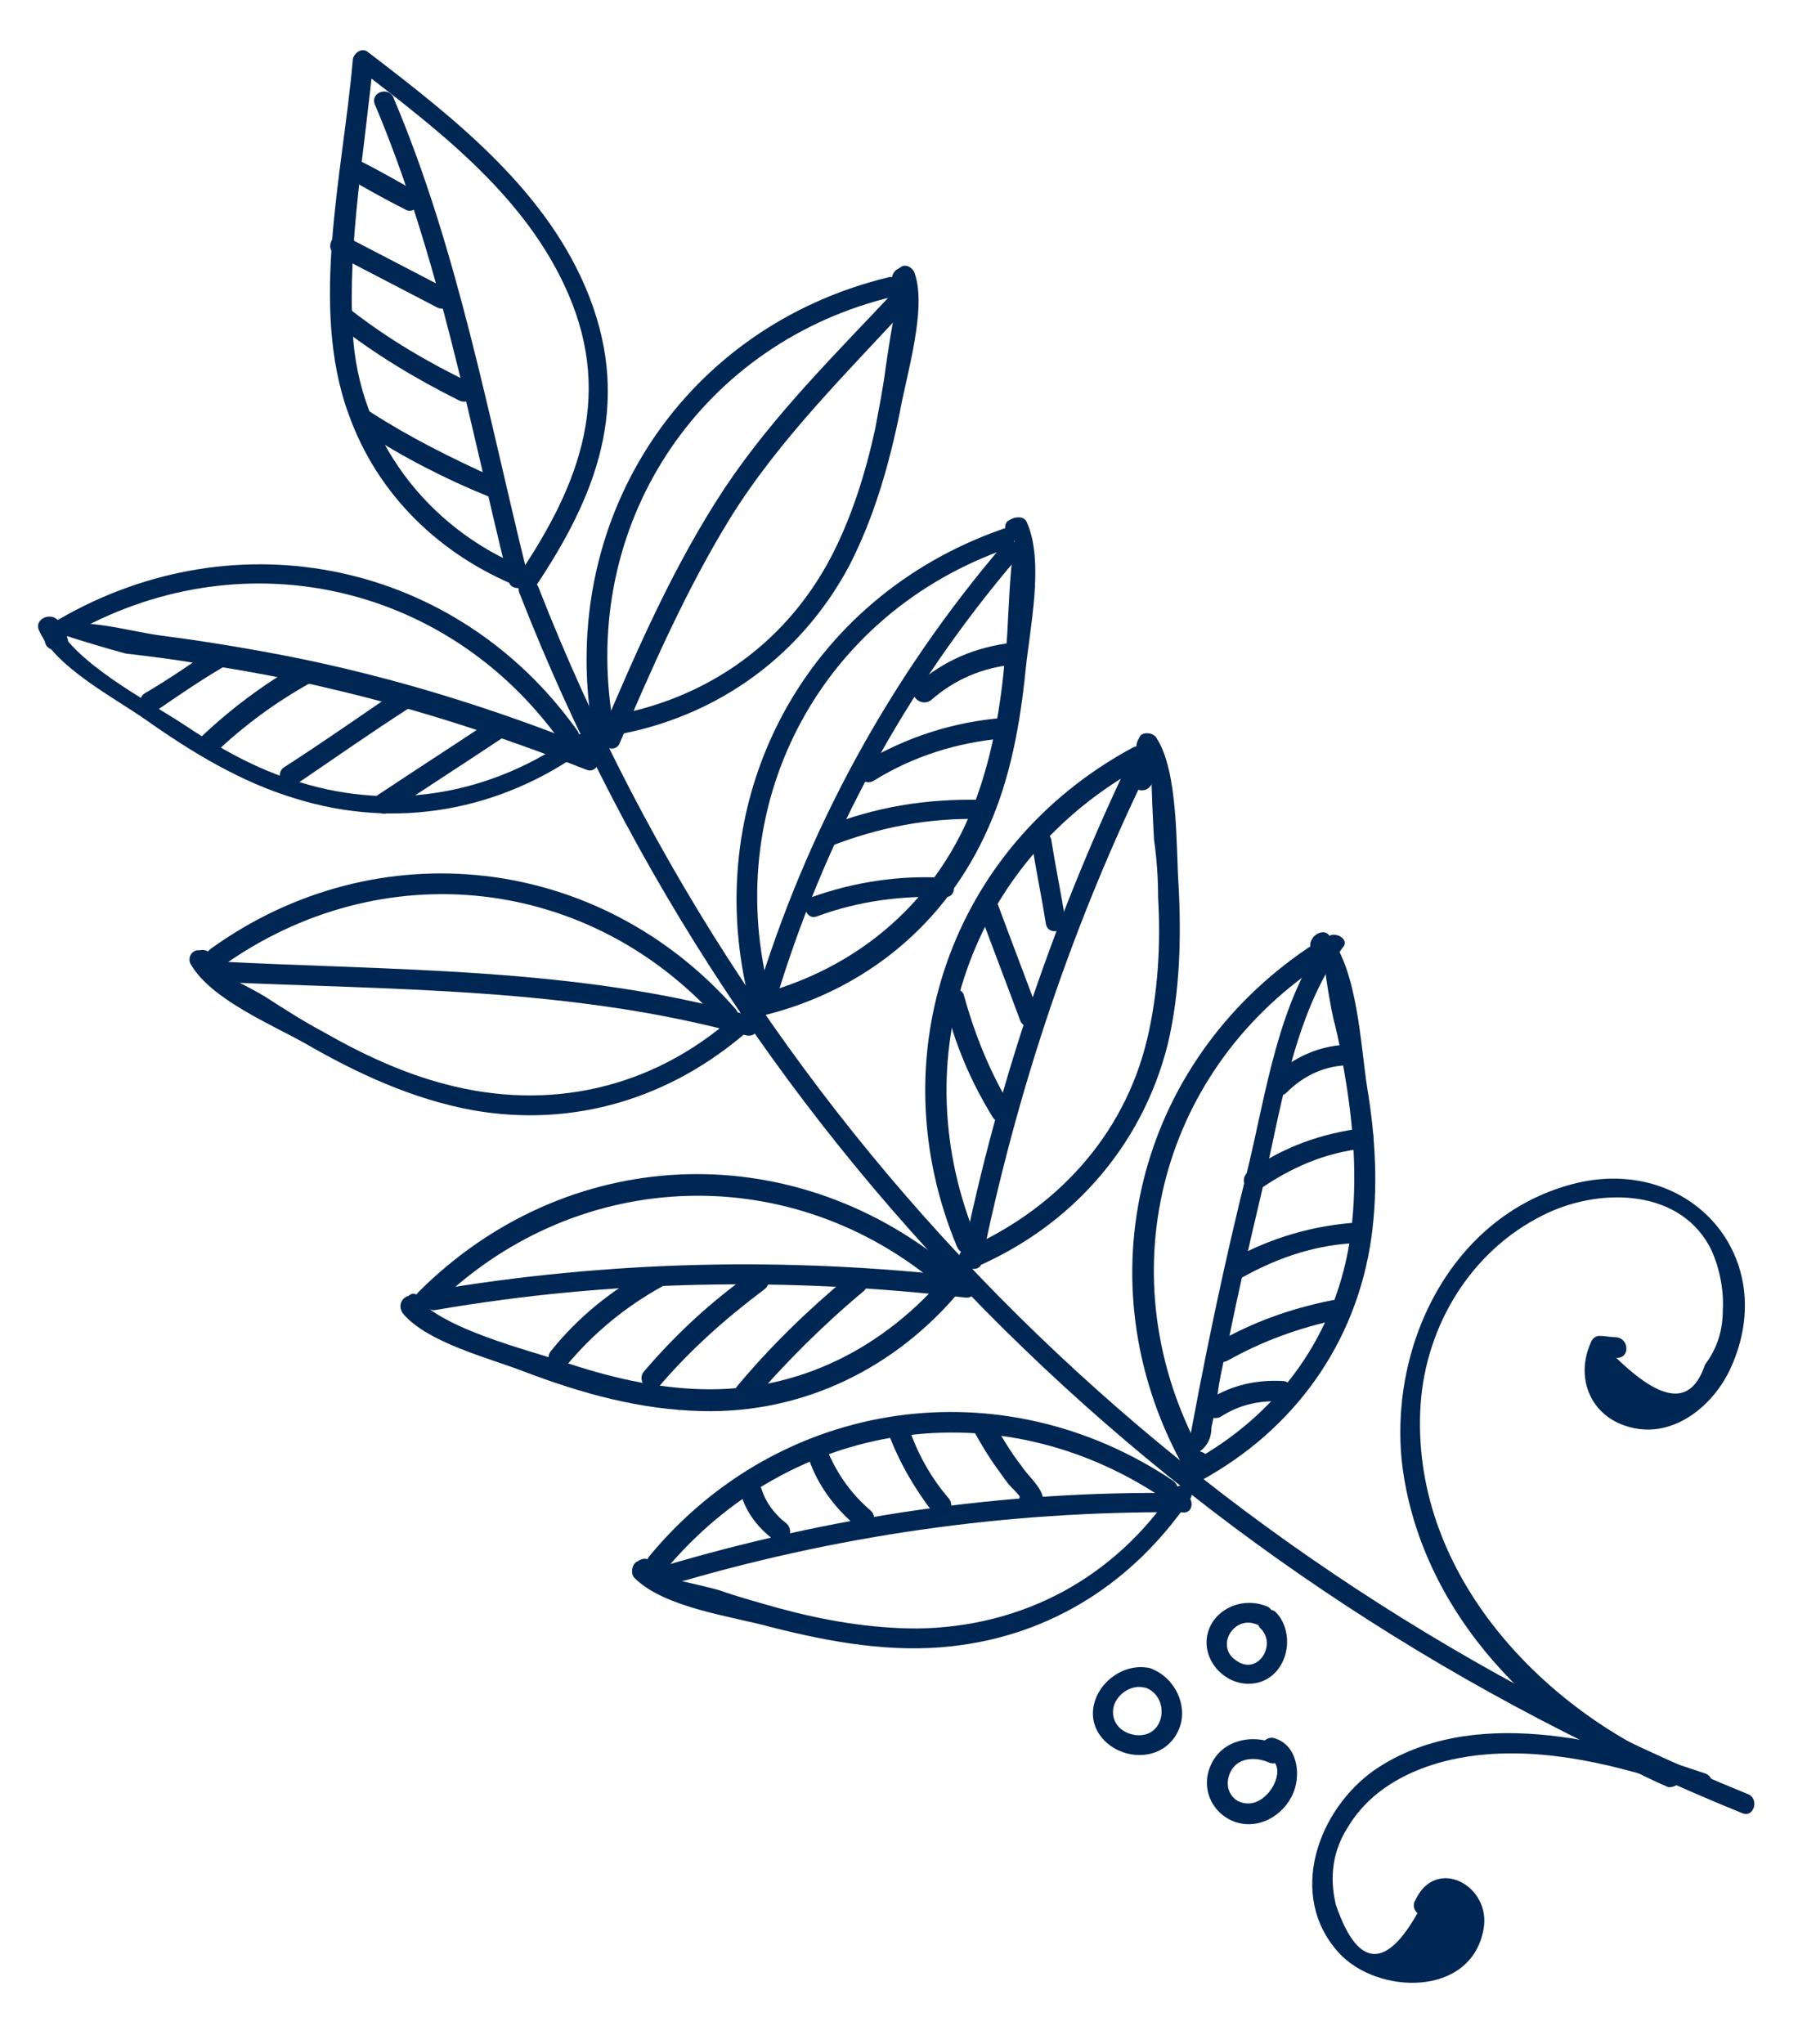 <?xml version="1.0" encoding="UTF-8"?> <!-- Generator: Adobe Illustrator 19.1.1, SVG Export Plug-In . SVG Version: 6.00 Build 0) --> <svg xmlns="http://www.w3.org/2000/svg" xmlns:xlink="http://www.w3.org/1999/xlink" id="Слой_1" x="0px" y="0px" viewBox="0 0 131.5 149.5" style="enable-background:new 0 0 131.5 149.5;" xml:space="preserve"> <g> <g> <path style="fill:#002653;" d="M38,43.4c16.1,41.2,48.6,72.6,89.4,89.2c0.9,0.4,1.3-1.1,0.4-1.4C87.5,114.8,55.3,83.7,39.4,43 C39.1,42.1,37.6,42.5,38,43.4L38,43.4z"></path> </g> <g> <path style="fill:#002653;" d="M124.7,129.7c-7.3-2.5-17.1-5-24.1-0.3c-4.2,2.9-6.5,9.2-2.7,13.4c2.8,3.1,9.7,3.3,10.6-1.7 c0.6-3.2-3.5-5.4-5-2.1c-0.2,0.3-0.1,0.8,0.3,1c0.1,0.1,0.3,0.1,0.4,0.2c0.3,0.2,0.7,0.1,0.9-0.1c0.1-0.1,0.2-0.2,0.3-0.3 c0.7-0.7-0.4-1.7-1.1-1.1c-2.6,5.4-4.9,5.6-6.6,0.6c-0.5-2.1-0.2-4,0.9-5.7c2.1-3.5,6.3-5,10.2-5.3c5.3-0.4,10.5,1.1,15.5,2.8 C125.2,131.4,125.6,130,124.7,129.7L124.7,129.7z"></path> </g> <g> <path style="fill:#002653;" d="M122.8,129.2c-10.4-4.4-19.7-14.5-18.9-26.5c0.4-5.8,3.7-11.2,8.9-13.8c3.9-2,9.8-2.1,12.2,2.2 c0.7,1.3,1.1,3.2,1,4.7c0,1.5-0.4,2.8-1.3,4c-1,3-3.1,2.8-6.5-0.5c1,0.1,1-1.4,0-1.5c-0.4,0-0.8-0.1-1.2-0.1 c-0.4,0-0.6,0.3-0.7,0.6c-1.1,2.6,0.1,5.4,3,6.1c3.2,0.8,6.1-1.7,7.3-4.4c3.6-8-2.9-15.4-11.2-13.5c-9.3,2.2-14,12.1-12.8,21 c1.5,10.6,9.8,19.1,19.4,23.2C122.9,130.8,123.7,129.5,122.8,129.2L122.8,129.2z"></path> </g> <g> <path style="fill:#002653;" d="M39.1,43c4.5-6.7,7.1-13.3,4-21.3c-3-7.7-9.8-13-16.2-17.9c-0.5-0.4-1.1,0.2-1.1,0.6 c-0.7,8.2-3.2,18-0.3,25.9c2.1,5.9,6.7,10.3,12.4,12.6c0.9,0.4,1.3-1.1,0.4-1.4c-7.1-2.9-12.1-9.5-12.5-17.2 c-0.4-6.5,0.9-13.4,1.5-19.9c-0.4,0.2-0.8,0.4-1.1,0.6c5.7,4.4,11.8,9,15,15.7c3.8,7.9,1.3,14.6-3.3,21.4 C37.3,43,38.6,43.8,39.1,43L39.1,43z"></path> </g> <g> <path style="fill:#002653;" d="M42.2,53.4c-8.8-12.3-24.8-15.7-37.9-8.1C3.4,45.7,4.2,47,5,46.5c12.4-7.2,27.5-4,35.9,7.6 C41.5,54.9,42.8,54.2,42.2,53.4L42.2,53.4z"></path> </g> <g> <path style="fill:#002653;" d="M42,53.8c-5.9,4.2-13,5.6-20.1,3.4c-3.1-0.9-5.9-2.5-8.6-4.3c-2.6-1.7-7.8-4.4-9.2-7.3 c-0.2,0.4-0.4,0.8-0.6,1.1c-0.2-0.1-0.3-0.3-0.5-0.4c0.2,1,1.6,0.5,1.4-0.4c0-0.1,0-0.1,0-0.2c0-0.3-0.4-0.6-0.7-0.6 c-0.1,0-0.1,0-0.2,0c-0.6,0.1-0.9,0.6-0.6,1.1c1.2,2.6,5.4,4.8,7.7,6.4c3.4,2.4,7,4.6,11,5.8c7.4,2.3,15,0.9,21.2-3.6 C43.5,54.6,42.8,53.3,42,53.8L42,53.8z"></path> </g> <g> <path style="fill:#002653;" d="M44.7,52c-2-14.2,6.8-27,20.6-30.3c0.9-0.2,0.5-1.7-0.4-1.4c-14.7,3.6-23.8,17.2-21.7,32.2 C43.4,53.3,44.8,52.9,44.7,52L44.7,52z"></path> </g> <g> <path style="fill:#002653;" d="M44.1,53.9c7.8-1.1,14.3-5.6,18-12.5c1.8-3.5,2.9-7.3,3.7-11.2c0.5-2.8,2-7.6,1.1-10.2 c-0.1-0.4-0.7-0.8-1.1-0.4c-0.1,0-0.1,0.1-0.2,0.1c-0.3,0.2-0.5,0.7-0.3,1c0,0,0.1,0.1,0.1,0.1c0.5,0.8,1.8,0,1.3-0.8 c-0.9-1.3-2,7.6-1.9,6.7c-0.2,1.6-0.5,3.1-0.8,4.7c-0.7,3.2-1.7,6.4-3.2,9.3c-3.5,6.7-9.7,10.8-17.1,11.8 C42.7,52.6,43.1,54.1,44.1,53.9L44.1,53.9z"></path> </g> <g> <path style="fill:#002653;" d="M53.8,73.8c-9.9-11.3-26.2-13.2-38.4-4.4c-0.8,0.6,0,1.9,0.8,1.3c11.7-8.4,27.1-6.7,36.6,4.2 C53.4,75.6,54.4,74.5,53.8,73.8L53.8,73.8z"></path> </g> <g> <path style="fill:#002653;" d="M53.6,74.4c-5.9,5.2-13.4,6.9-21,4.9c-3.1-0.8-6.1-2.2-8.9-3.8c-1.5-0.8-2.9-1.7-4.3-2.6 c-0.6-0.4-5.5-3-5.3-2.3c0.2,0.9,1.7,0.5,1.4-0.4c0-0.1,0-0.1,0-0.2c-0.1-0.4-0.5-0.6-0.9-0.5c-0.1,0-0.1,0-0.2,0 c-0.5,0.1-0.7,0.7-0.4,1.1c1.5,2.5,5.8,4.3,8.3,5.7c3.8,2.2,7.9,4.1,12.3,4.9c7.4,1.3,14.5-0.9,20.1-5.8 C55.4,74.9,54.3,73.8,53.6,74.4L53.6,74.4z"></path> </g> <g> <path style="fill:#002653;" d="M56.2,72.3c-3.4-13.9,4-27.5,17.5-32.2c0.9-0.3,0.5-1.8-0.4-1.4c-14.3,5-22.1,19.4-18.6,34.1 C55,73.6,56.5,73.2,56.2,72.3L56.2,72.3z"></path> </g> <g> <path style="fill:#002653;" d="M55.7,74.3c7.5-1.8,13.5-6.7,16.6-13.8c1.6-3.6,2.3-7.5,2.7-11.4c0.3-3.1,1.4-8,0.1-10.9 c-0.2-0.5-0.9-0.4-1.2-0.2c-0.1,0-0.1,0.1-0.2,0.1c-0.3,0.3-0.2,0.8,0,1.1c0,0,0.1,0.1,0.1,0.1c0.6,0.7,1.7-0.3,1.1-1.1 c-0.8-0.9-1.1,5.6-1.1,5.7c-0.1,1.4-0.1,2.8-0.3,4.2c-0.3,3.5-0.9,7-2.1,10.3c-2.7,7.4-8.6,12.5-16.2,14.4 C54.4,73.1,54.8,74.5,55.7,74.3L55.7,74.3z"></path> </g> <g> <path style="fill:#002653;" d="M69.4,92.6c-11.7-9.6-28-8.9-38.8,1.9c-0.7,0.7,0.4,1.7,1.1,1.1c10.1-10.1,25.6-10.9,36.6-1.9 C69.1,94.3,70.1,93.2,69.4,92.6L69.4,92.6z"></path> </g> <g> <path style="fill:#002653;" d="M69.3,93.1c-4.5,5.4-10.8,8.7-18,8.5c-3.5-0.1-6.8-0.9-10.1-2c-2.7-0.9-8.8-2.4-10.7-4.7 c-0.1,0.4-0.2,0.8-0.3,1.3c-0.2-0.1-0.4-0.2-0.6-0.3c0.4,0.9,1.7,0.1,1.3-0.8c0,0,0-0.1-0.1-0.1c-0.1-0.3-0.6-0.5-0.8-0.3 c-0.1,0-0.1,0.1-0.2,0.1c-0.5,0.2-0.7,0.8-0.3,1.3c1.8,2.1,6.2,3.2,8.8,4.2c4.2,1.6,8.5,2.8,13,2.9c7.5,0.2,14.3-3.2,19-8.9 C70.9,93.4,69.9,92.4,69.3,93.1L69.3,93.1z"></path> </g> <g> <path style="fill:#002653;" d="M71.5,90.8C65.9,77.5,70.9,62.9,83.6,56c0.8-0.5,0.1-1.8-0.8-1.3C69.5,61.9,64.2,77.3,70,91.2 C70.4,92.1,71.8,91.7,71.5,90.8L71.5,90.8z"></path> </g> <g> <path style="fill:#002653;" d="M71.3,92.7c7-3,12.2-8.8,14.1-16.3c0.9-3.8,1-7.8,0.8-11.6c-0.2-2.8,0-8.3-1.6-10.8 c-0.2-0.4-0.9-0.5-1.2-0.2c0,0.1-0.1,0.1-0.1,0.2c-0.2,0.3-0.3,0.8,0,1.1c0,0,0.1,0.1,0.1,0.1c0.7,0.6,1.8-0.4,1.1-1.1 c-0.6-0.5-0.1,6.9-0.1,7.3c0.2,1.4,0.3,2.8,0.3,4.2c0.2,3.5,0,7-0.8,10.4c-1.7,7.1-6.7,12.5-13.4,15.4 C69.7,91.8,70.4,93,71.3,92.7L71.3,92.7z"></path> </g> <g> <path style="fill:#002653;" d="M85.8,108.3c-12.5-8.4-28.7-6.1-38.3,5.5c-0.6,0.7,0.4,1.8,1.1,1.1c9.2-11.1,24.5-13.4,36.5-5.3 C85.9,110.2,86.6,108.9,85.8,108.3L85.8,108.3z"></path> </g> <g> <path style="fill:#002653;" d="M85.8,109c-4.3,6.4-11,10-18.7,10.1c-3.5,0-6.9-0.6-10.2-1.5c-1.4-0.4-2.9-0.8-4.3-1.3 c-0.7-0.2-6.3-1.6-6-1c0.5,0.8,1.8,0.1,1.3-0.8c0,0-0.1-0.1-0.1-0.1c-0.2-0.4-0.7-0.5-1-0.3c-0.1,0-0.1,0.1-0.2,0.1 c-0.4,0.2-0.5,0.9-0.2,1.2c2.2,2.2,7.1,2.8,10,3.6c4.3,1.1,8.8,1.9,13.2,1.4c7.3-0.8,13.3-4.7,17.4-10.7 C87.6,108.9,86.3,108.2,85.8,109L85.8,109z"></path> </g> <g> <path style="fill:#002653;" d="M87.8,106.2c-6.8-12.6-3.2-27.6,8.7-35.6c0.8-0.5,0-1.8-0.8-1.3c-12.6,8.5-16.5,24.4-9.3,37.7 C86.9,107.9,88.2,107.1,87.8,106.2L87.8,106.2z"></path> </g> <g> <path style="fill:#002653;" d="M87.8,108.3c6.8-3.7,11.4-10,12.5-17.8c0.5-3.6,0.3-7.3-0.3-10.9c-0.5-3.2-0.7-8.6-2.8-11.2 c-0.3-0.4-0.9-0.2-1.2,0.2c0,0.1-0.1,0.1-0.1,0.2c-0.2,0.4,0,0.8,0.3,1c0,0,0.1,0.1,0.1,0.1c0.8,0.6,1.5-0.7,0.8-1.3 c-0.9-0.7,0.4,6.1,0.5,6.2c0.3,1.2,0.5,2.3,0.7,3.5c0.7,4,1,7.9,0.5,11.9c-1,7.4-5.3,13.3-11.8,16.8 C86.2,107.5,86.9,108.8,87.8,108.3L87.8,108.3z"></path> </g> <g> <path style="fill:#002653;" d="M92.2,119.1c1.2,1.2-0.2,3.4-1.7,2.4c-1.7-1-0.3-3.4,1.4-2.7c0.9,0.4,1.6-0.9,0.8-1.3 c-1.4-0.6-3.1-0.2-4,1.1c-0.9,1.4-0.4,3.1,0.9,4c1.3,0.9,3.1,0.7,4-0.7c0.8-1.2,0.7-3-0.3-4C92.6,117.3,91.5,118.4,92.2,119.1 L92.2,119.1z"></path> </g> <g> <path style="fill:#002653;" d="M92.7,128.6c1.8,0.4-0.1,4.2-2.2,3.1c-0.8-0.5-0.9-1.5-0.4-2.3c0.6-0.9,1.8-0.9,2.7-0.5 c0.9,0.4,1.3-1.1,0.4-1.4c-1.7-0.7-3.8-0.2-4.6,1.5c-0.8,1.6-0.1,3.5,1.6,4.2c1.8,0.7,3.7-0.4,4.4-2.1c0.6-1.5,0.2-3.6-1.5-4 C92.2,127,91.8,128.4,92.7,128.6L92.7,128.6z"></path> </g> <g> <path style="fill:#002653;" d="M84.1,122c-1.8-0.4-3.7,0.9-4.1,2.7c-0.4,1.8,1,3.3,2.7,3.6c1.7,0.3,3.3-0.6,3.7-2.4 C86.7,124.4,85.8,122.6,84.1,122c-0.9-0.3-1.3,1.2-0.4,1.4c1.9,0.6,1.6,3.7-0.6,3.5c-0.9-0.1-1.7-0.7-1.7-1.7c0-1.1,1.2-2,2.2-1.8 C84.6,123.7,85,122.2,84.1,122L84.1,122z"></path> </g> <g> <path style="fill:#002653;" d="M27.4,7.6c4.7,11.1,6.9,23.2,9.8,34.9c0.2,0.9,1.7,0.5,1.4-0.4c-2.9-11.7-5.1-23.8-9.8-34.9 C28.5,6.3,27.1,6.7,27.4,7.6L27.4,7.6z"></path> </g> <g> <path style="fill:#002653;" d="M41.1,54.8c0.5,0.4,1,0.8,1.5,1.2c0.2-0.4,0.5-0.8,0.7-1.3c-7.2-2.9-14.6-5.2-22.2-6.7 c-3.1-0.6-6.1-1.1-9.2-1.5c-2.4-0.3-5.8-1.4-8.2-0.7c-0.4,0.1-0.7,0.5-0.5,0.9c0,0.1,0.1,0.2,0.1,0.3c0.1,0.4,0.5,0.6,0.9,0.5 c0.1,0,0.2,0,0.2,0C5.4,47.4,5,46,4,46.1c-0.5,0.1,4.8,1.6,5.2,1.7c1.7,0.2,3.4,0.4,5.1,0.7c3.4,0.5,6.7,1.1,10,1.9 c6.4,1.5,12.5,3.5,18.6,5.9c0.7,0.3,1.3-0.8,0.7-1.3c-0.5-0.4-1-0.8-1.5-1.2C41.4,53.2,40.3,54.2,41.1,54.8L41.1,54.8z"></path> </g> <g> <path style="fill:#002653;" d="M54.9,74.3c-12.7-3.6-26.2-3.3-39.3-4c-1,0-1,1.5,0,1.5c12.9,0.6,26.3,0.4,38.9,3.9 C55.5,76,55.9,74.6,54.9,74.3L54.9,74.3z"></path> </g> <g> <path style="fill:#002653;" d="M70.6,93.4c-13.1-1.5-26.1-1.2-39.1,1c-0.9,0.2-0.5,1.6,0.4,1.4c12.8-2.2,25.8-2.4,38.7-0.9 C71.6,95,71.5,93.5,70.6,93.4L70.6,93.4z"></path> </g> <g> <path style="fill:#002653;" d="M86.4,109.2c-13-0.2-25.7,1.7-38.1,5.4c-0.9,0.3-0.5,1.7,0.4,1.4c12.3-3.7,24.9-5.5,37.7-5.4 C87.4,110.8,87.4,109.3,86.4,109.2L86.4,109.2z"></path> </g> <g> <path style="fill:#002653;" d="M65.6,21.1c-4.4,4.7-9,9.2-12.6,14.6c-3.7,5.6-6.4,11.8-9,17.9c-0.4,0.9,0.9,1.6,1.3,0.8 c2.4-5.6,4.9-11.3,8.1-16.5c3.6-5.8,8.6-10.7,13.2-15.7C67.3,21.5,66.2,20.4,65.6,21.1L65.6,21.1z"></path> </g> <g> <path style="fill:#002653;" d="M73.4,39.8C65.1,49.5,59,60.7,55.3,72.9c-0.3,0.9,1.2,1.3,1.4,0.4c3.6-12,9.5-22.9,17.7-32.5 C75.1,40.2,74.1,39.1,73.4,39.8L73.4,39.8z"></path> </g> <g> <path style="fill:#002653;" d="M83.5,57.8c1,0,1-1.5,0-1.5C82.6,56.3,82.6,57.8,83.5,57.8L83.5,57.8z"></path> </g> <g> <path style="fill:#002653;" d="M84.3,57c0-0.5,0-1.1,0-1.6c0-0.7-1.1-1.1-1.4-0.4c-5.7,11.8-9.9,24.1-12.5,36.9 c-0.2,0.9,1.3,1.3,1.4,0.4c2.6-12.7,6.7-24.9,12.4-36.5c-0.5-0.1-0.9-0.3-1.4-0.4c0,0.5,0,1.1,0,1.6C82.8,58,84.3,58,84.3,57 L84.3,57z"></path> </g> <g> <path style="fill:#002653;" d="M96.9,68.7c-3.4,4.6-4.3,11.2-5.6,16.6c-1.8,7.2-3.3,14.4-4.6,21.7c-0.1,0.3,0,0.7,0.3,0.8 c0.1,0,0.2,0.1,0.3,0.1c0.3,0.2,0.8,0.1,1-0.3c0-0.1,0.1-0.2,0.1-0.3c0.4-0.9-0.9-1.6-1.3-0.8c1-0.4,1.5-1.1,1.5-2.1 c0.2-0.9,0.4-1.9,0.5-2.8c0.2-1.3,0.5-2.5,0.8-3.8c0.7-3.5,1.5-6.9,2.3-10.3c1.4-5.8,2.3-13.2,6-18.2 C98.8,68.7,97.5,67.9,96.9,68.7L96.9,68.7z"></path> </g> <g> <path style="fill:#002653;" d="M97.4,95.1c-3,0.6-5.8,1.6-8.4,3.1c-0.8,0.5-0.1,1.8,0.8,1.3c2.5-1.4,5.2-2.4,8.1-3 C98.7,96.3,98.3,94.9,97.4,95.1L97.4,95.1z"></path> </g> <g> <path style="fill:#002653;" d="M99.4,89.4c-3.3,0.2-6.4,1.1-9.3,2.7c-0.8,0.5-0.1,1.8,0.8,1.3c2.7-1.5,5.5-2.4,8.5-2.5 C100.3,90.9,100.3,89.4,99.4,89.4L99.4,89.4z"></path> </g> <g> <path style="fill:#002653;" d="M99.7,82.5c-3.1,0.4-5.9,1.4-8.4,3.2c-0.8,0.6,0,1.9,0.8,1.3c2.3-1.6,4.8-2.7,7.6-3 C100.7,83.9,100.7,82.4,99.7,82.5L99.7,82.5z"></path> </g> <g> <path style="fill:#002653;" d="M98.8,76.4c-2.2,0-4.2,0.9-5.8,2.4c-0.7,0.7,0.4,1.8,1.1,1.1c1.3-1.3,2.9-2,4.7-2 C99.7,77.9,99.7,76.4,98.8,76.4L98.8,76.4z"></path> </g> <g> <path style="fill:#002653;" d="M93.8,101c-1.9-0.1-3.7,0.3-5.3,1.3c-0.8,0.5-0.1,1.8,0.8,1.3c1.4-0.9,2.9-1.2,4.5-1.1 C94.7,102.5,94.7,101,93.8,101L93.8,101z"></path> </g> <g> <path style="fill:#002653;" d="M71.3,104.8c0.5,0.9,1.1,1.9,1.7,2.7c0.3,0.4,0.6,0.9,1,1.3c0.2,0.2,0.8,0.8,0.8,1.1 c0.2-0.2,0.4-0.5,0.6-0.7c0,0-0.1,0-0.1,0c0.2,0,0.4,0.1,0.6,0.1c0,0,0.1,0.1,0.1,0.1c-0.1,0.3-0.2,0.7-0.3,1c0,0,0,0,0.1,0 c0.8-0.5,0-1.8-0.8-1.3c0,0,0,0-0.1,0c-0.4,0.2-0.4,0.6-0.3,1c0.2,0.4,0.7,0.6,1.1,0.5c0.3-0.1,0.5-0.4,0.6-0.7 c0.1-1-1.1-1.9-1.6-2.7c-0.8-1-1.4-2.1-2.1-3.2C72.2,103.2,70.9,104,71.3,104.8L71.3,104.8z"></path> </g> <g> <path style="fill:#002653;" d="M65,104.9c0.8,2.1,1.9,4,3.3,5.8c0.6,0.7,1.7-0.3,1.1-1.1c-1.3-1.5-2.3-3.3-2.9-5.1 C66.1,103.6,64.7,104,65,104.9L65,104.9z"></path> </g> <g> <path style="fill:#002653;" d="M59.3,107.1c0.7,1.8,1.9,3.3,3.3,4.5c0.7,0.6,1.8-0.4,1.1-1.1c-1.4-1.2-2.4-2.6-3.1-4.2 C60.2,105.5,58.9,106.2,59.3,107.1L59.3,107.1z"></path> </g> <g> <path style="fill:#002653;" d="M54.2,109.3c0.4,1.4,1.3,2.5,2.5,3.4c0.8,0.6,1.5-0.7,0.8-1.3c-0.8-0.6-1.5-1.5-1.8-2.5 C55.3,108,53.9,108.4,54.2,109.3L54.2,109.3z"></path> </g> <g> <path style="fill:#002653;" d="M62.1,93.3c-3,2.5-5.7,5.1-8.2,8.1c-0.6,0.7,0.4,1.8,1.1,1.1c2.5-2.9,5.2-5.6,8.2-8.1 C63.9,93.7,62.8,92.7,62.1,93.3L62.1,93.3z"></path> </g> <g> <path style="fill:#002653;" d="M55.1,93c-3,2.1-5.6,4.5-8,7.3c-0.6,0.7,0.4,1.8,1.1,1.1c2.3-2.7,4.9-5,7.7-7.1 C56.7,93.7,55.9,92.4,55.1,93L55.1,93z"></path> </g> <g> <path style="fill:#002653;" d="M47.6,92.8c-2.8,1.5-5.3,3.5-7.3,6c-0.6,0.7,0.4,1.8,1.1,1.1c2-2.4,4.3-4.3,7-5.8 C49.2,93.7,48.5,92.4,47.6,92.8L47.6,92.8z"></path> </g> <g> <path style="fill:#002653;" d="M75.5,61.9c0.3,1.9,0.7,3.8,1,5.7c0.2,0.9,1.6,0.5,1.4-0.4c-0.3-1.9-0.7-3.8-1-5.7 C76.8,60.5,75.3,60.9,75.5,61.9L75.5,61.9z"></path> </g> <g> <path style="fill:#002653;" d="M71.6,66.6c1,2.7,2,5.3,3,8c0.3,0.9,1.8,0.5,1.4-0.4c-1-2.7-2-5.3-3-8 C72.7,65.3,71.2,65.7,71.6,66.6L71.6,66.6z"></path> </g> <g> <path style="fill:#002653;" d="M69.1,73.3c0.7,3,1.9,5.8,3.5,8.4c0.5,0.8,1.8,0.1,1.3-0.8c-1.5-2.5-2.6-5.2-3.4-8.1 C70.3,72,68.9,72.4,69.1,73.3L69.1,73.3z"></path> </g> <g> <path style="fill:#002653;" d="M74.1,47c-2.7,0.3-5.1,1.3-7.1,3.1c-0.7,0.6,0.3,1.7,1.1,1.1c1.7-1.5,3.8-2.4,6.1-2.6 C75.1,48.4,75.1,46.9,74.1,47L74.1,47z"></path> </g> <g> <path style="fill:#002653;" d="M73.4,52.5c-3.7,0.3-7.1,1.4-10.3,3.3c-0.8,0.5-0.1,1.8,0.8,1.3c2.9-1.8,6.1-2.8,9.5-3.1 C74.3,53.9,74.3,52.4,73.4,52.5L73.4,52.5z"></path> </g> <g> <path style="fill:#002653;" d="M71.8,58.5c-4-0.1-7.8,0.5-11.5,2c-0.9,0.4-0.5,1.8,0.4,1.4c3.6-1.4,7.2-2.1,11.1-2 C72.8,60,72.8,58.5,71.8,58.5L71.8,58.5z"></path> </g> <g> <path style="fill:#002653;" d="M69.1,64.2c-3.3-0.2-6.6,0.3-9.7,1.4c-0.9,0.3-0.5,1.8,0.4,1.4c3-1.1,6.1-1.5,9.3-1.4 C70,65.7,70,64.2,69.1,64.2L69.1,64.2z"></path> </g> <g> <path style="fill:#002653;" d="M35.9,52.7c-2.7,1.8-5.5,3.6-8.2,5.4c-0.8,0.5-0.1,1.8,0.8,1.3c2.7-1.8,5.5-3.6,8.2-5.4 C37.5,53.4,36.7,52.1,35.9,52.7L35.9,52.7z"></path> </g> <g> <path style="fill:#002653;" d="M29.1,50.5c-2.8,1.9-5.5,3.8-8.3,5.6c-0.8,0.5,0,1.8,0.8,1.3c2.8-1.9,5.5-3.8,8.3-5.6 C30.7,51.3,29.9,50,29.1,50.5L29.1,50.5z"></path> </g> <g> <path style="fill:#002653;" d="M21.8,48.6c-2.6,1.5-5,3.3-7.2,5.4c-0.7,0.7,0.4,1.7,1.1,1.1c2.1-2,4.4-3.7,6.9-5.1 C23.4,49.4,22.6,48.1,21.8,48.6L21.8,48.6z"></path> </g> <g> <path style="fill:#002653;" d="M15.5,47.5c-1.6,1.1-3.2,2.2-4.9,3.2c-0.8,0.5-0.1,1.8,0.8,1.3c1.6-1.1,3.2-2.2,4.9-3.2 C17,48.3,16.3,47,15.5,47.5L15.5,47.5z"></path> </g> <g> <path style="fill:#002653;" d="M25.4,13c1.4,0.8,2.8,1.6,4.2,2.3c0.8,0.5,1.6-0.8,0.8-1.3c-1.4-0.8-2.8-1.6-4.2-2.3 C25.3,11.2,24.5,12.5,25.4,13L25.4,13z"></path> </g> <g> <path style="fill:#002653;" d="M24.5,18.6c2.5,1.3,5,2.6,7.5,3.9c0.9,0.4,1.6-0.9,0.8-1.3c-2.5-1.3-5-2.6-7.5-3.9 C24.4,16.8,23.7,18.1,24.5,18.6L24.5,18.6z"></path> </g> <g> <path style="fill:#002653;" d="M24.6,23.7c2.8,2.2,5.8,4,9,5.6c0.9,0.4,1.6-0.9,0.8-1.3c-3.1-1.5-6-3.2-8.7-5.3 C24.9,22.1,23.8,23.1,24.6,23.7L24.6,23.7z"></path> </g> <g> <path style="fill:#002653;" d="M26.5,31.5c2.9,1.9,6,3.5,9.2,4.8c0.9,0.4,1.3-1.1,0.4-1.4C33,33.5,30,32,27.2,30.2 C26.4,29.6,25.6,30.9,26.5,31.5L26.5,31.5z"></path> </g> </g> </svg> 
